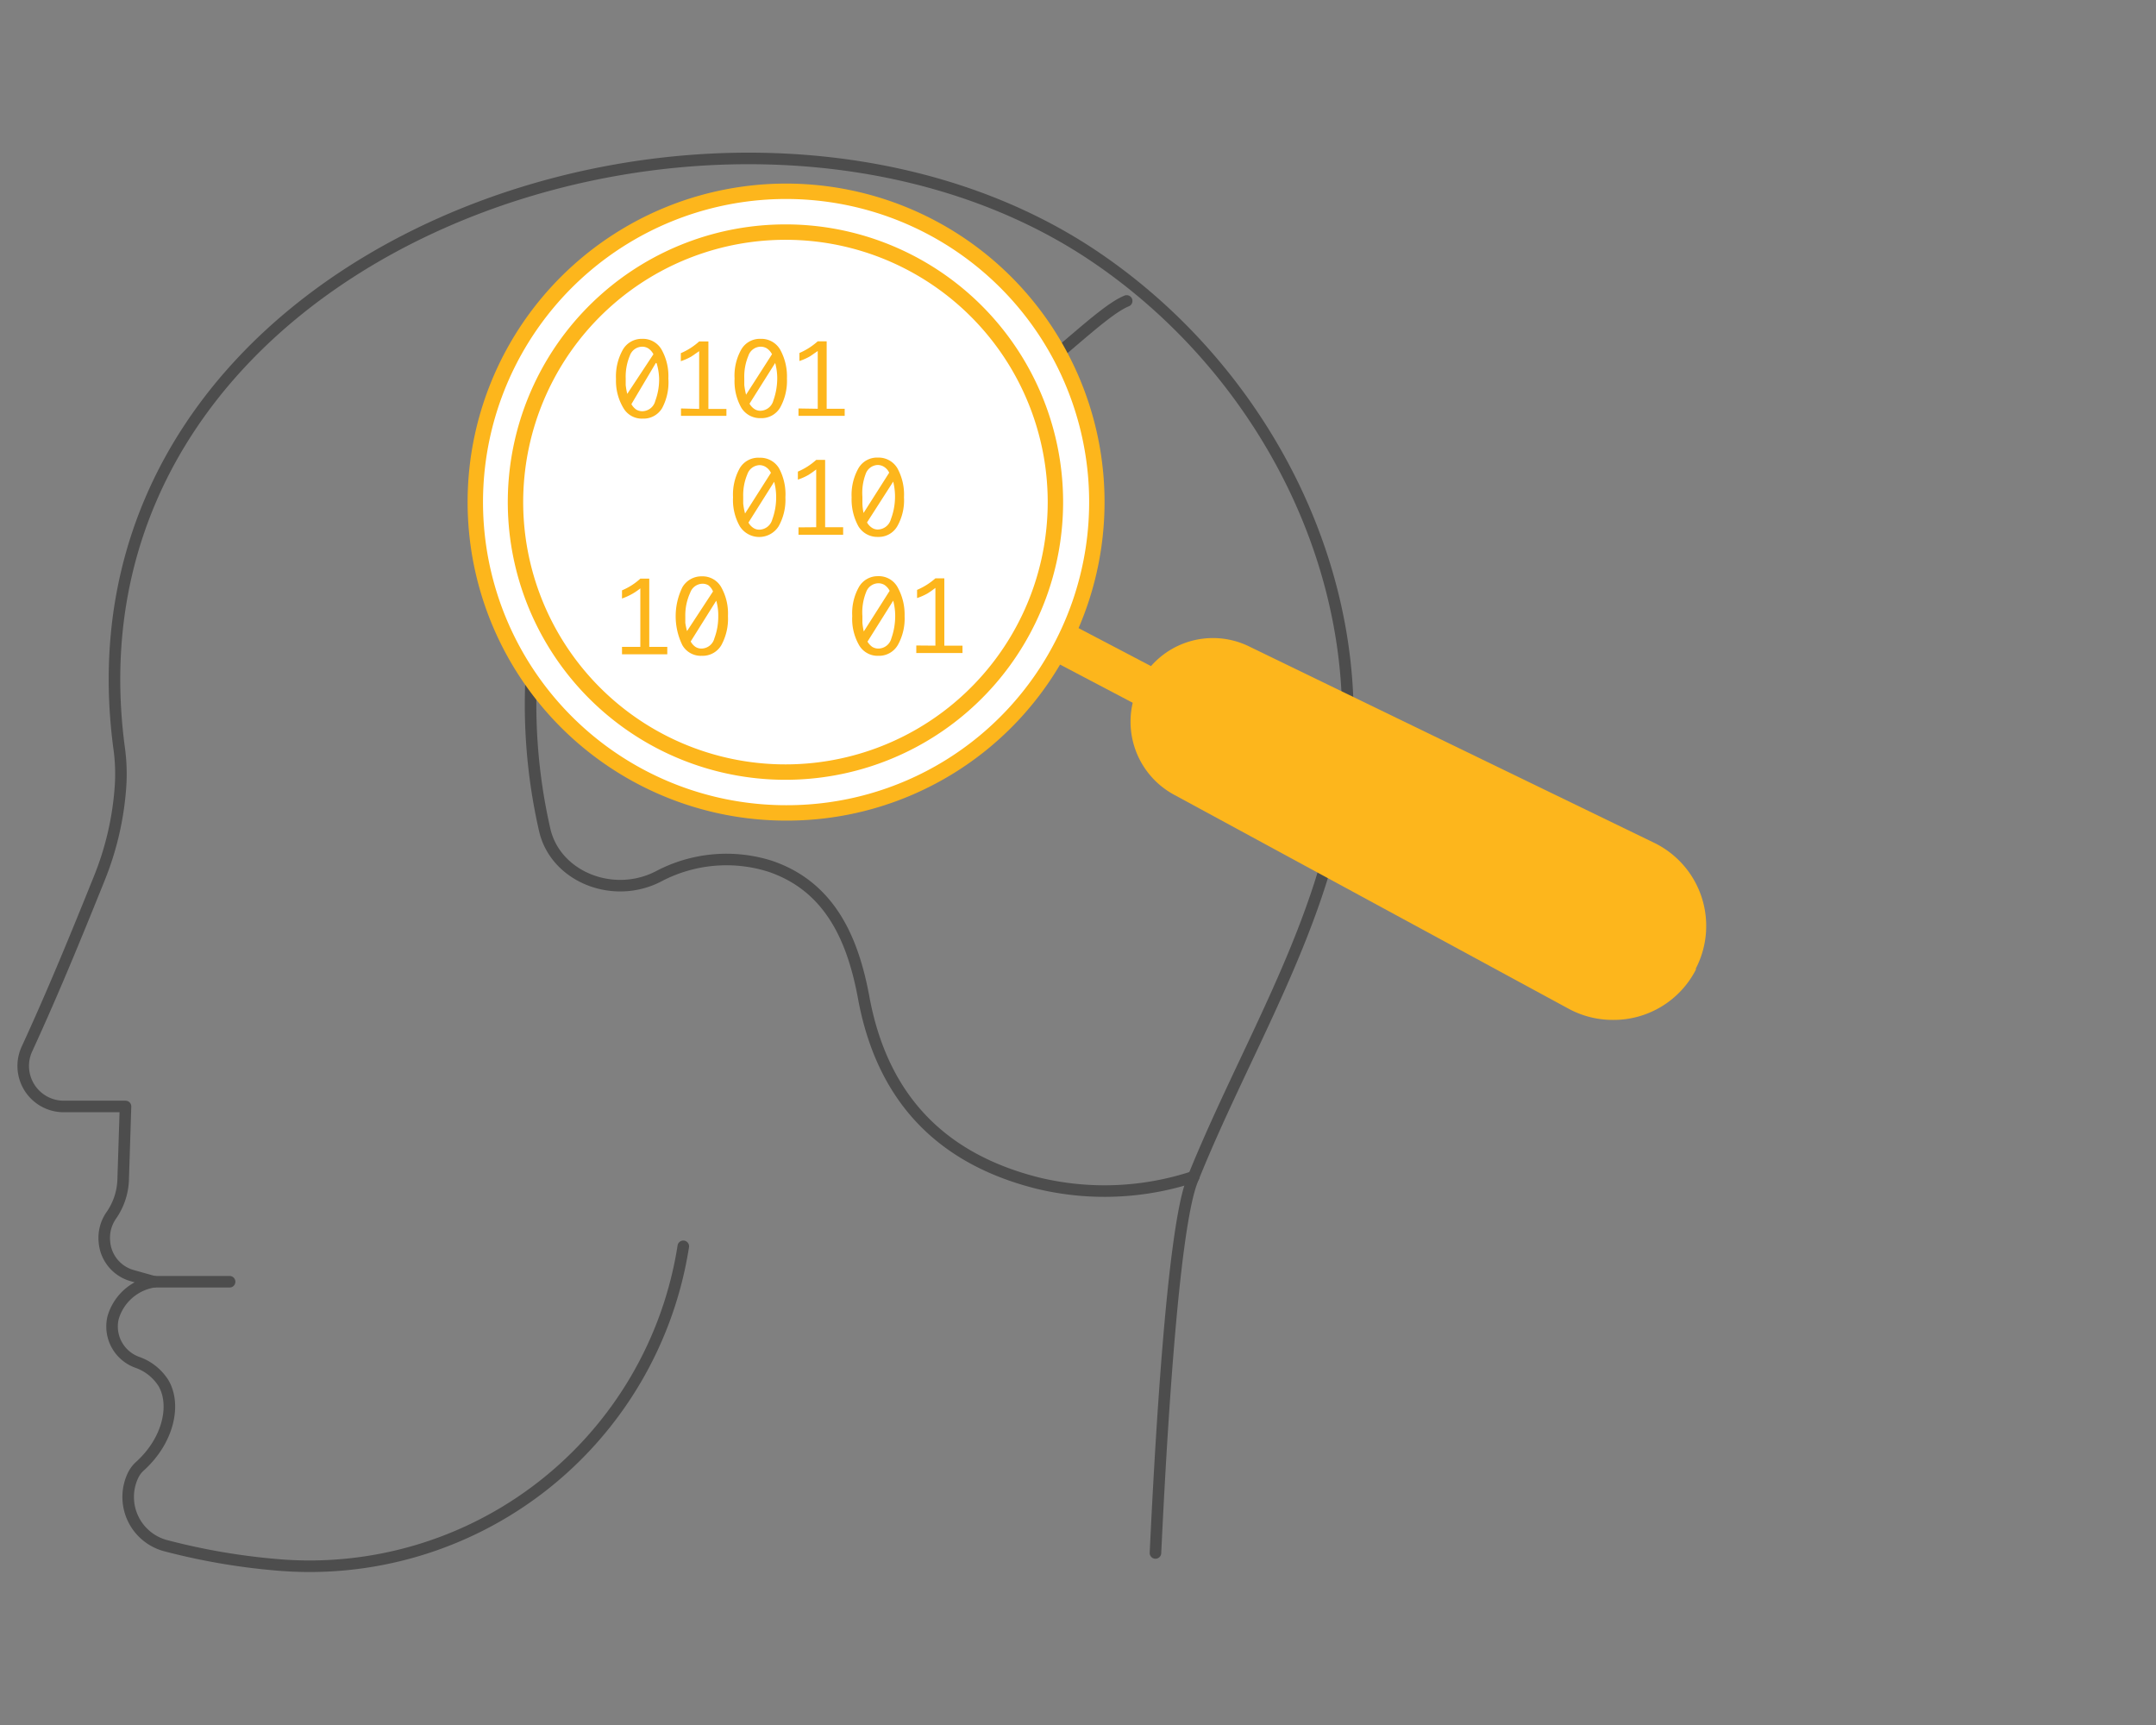 <svg id="Layer_1" data-name="Layer 1" xmlns="http://www.w3.org/2000/svg" viewBox="0 0 140 112"><rect x="0" y="0" width="140" height="112" fill="#808080" stroke="none"/><defs><style>.cls-1{fill:none;stroke:#4d4d4d;stroke-linecap:round;stroke-linejoin:round;stroke-width:0.75px;}.cls-2,.cls-4{fill:#fff;}.cls-3{fill:#fdb61c;}.cls-4{stroke:#fdb61c;stroke-miterlimit:10;}</style></defs><title>Artas-03</title><g id="_Group_" data-name="&lt;Group&gt;"><g id="_Group_2" data-name="&lt;Group&gt;"><g id="_Group_3" data-name="&lt;Group&gt;"><path id="_Path_" data-name="&lt;Path&gt;" class="cls-1" d="M44.37,80.92a24.56,24.56,0,0,1-26.5,20.67,42.35,42.35,0,0,1-7.1-1.23,3.27,3.27,0,0,1-2.11-4.61,2,2,0,0,1,.4-.53c1.87-1.67,2.38-4,1.56-5.41a3.31,3.31,0,0,0-1.71-1.36,2.47,2.47,0,0,1-1.57-2.88v0A3.29,3.29,0,0,1,10,83.22l-1.39-.39a2.48,2.48,0,0,1-1.83-2.21,2.55,2.55,0,0,1,.44-1.7A4.3,4.3,0,0,0,8,76.53l.15-4.69h-4a2.63,2.63,0,0,1-2.41-3.71C3.15,65.06,4.45,62,6.46,57a19.45,19.45,0,0,0,1.36-5.87h0a12.06,12.06,0,0,0-.08-2.53C3.36,16,47.05.9,70.73,16.42,82.25,24,89.39,38,87.1,51.79c-1.48,8.88-6.38,16.6-9.68,24.84-1.28,3.2-2.06,17.26-2.39,24.2"/><line id="_Path_2" data-name="&lt;Path&gt;" class="cls-1" x1="10.03" y1="83.22" x2="14.91" y2="83.22"/></g><path id="_Path_3" data-name="&lt;Path&gt;" class="cls-1" d="M77.52,76.4a18.46,18.46,0,0,1-10.12.42c-6.67-1.67-10.19-5.91-11.32-12.07C55.41,61.16,54,57.59,50,56.24a9.43,9.43,0,0,0-7.2.64l0,0c-2.95,1.56-6.73.06-7.43-3a36.54,36.54,0,0,1-.81-10.93,37.22,37.22,0,0,1,.5-3.86c.82-4.38,5.54-5,10.32-5.36C61.22,32.5,69.82,20.91,73.16,19.54"/></g></g><circle class="cls-2" cx="50.81" cy="32.41" r="19.85"/><path class="cls-3" d="M104.72,66.22a6,6,0,0,1-2.87-.73L76.22,51.59A5.39,5.39,0,0,1,74,44.41l0-.07A5.35,5.35,0,0,1,81.17,42l26.22,12.71a6,6,0,0,1,2.73,8.17l0,.08A6,6,0,0,1,104.72,66.22Z"/><path class="cls-4" d="M51.06,52.78A20.18,20.18,0,1,1,69,41.81,20.08,20.08,0,0,1,51.06,52.78Zm0-37.71A17.53,17.53,0,1,0,59,17,17.47,17.47,0,0,0,51,15.07Z"/><polygon class="cls-3" points="74.58 46.17 68.38 42.91 69.59 40.55 75.79 43.8 74.58 46.17"/><path class="cls-3" d="M41.7,22a1.39,1.39,0,0,1,1.26.7,3.5,3.5,0,0,1,.44,1.87A3.57,3.57,0,0,1,43,26.49a1.4,1.4,0,0,1-1.26.69,1.38,1.38,0,0,1-1.26-.69A3.42,3.42,0,0,1,40,24.61a3.54,3.54,0,0,1,.43-1.88A1.41,1.41,0,0,1,41.7,22Zm-1,3.62L42.43,23a1,1,0,0,0-.35-.39.75.75,0,0,0-.38-.1.86.86,0,0,0-.8.58,3.51,3.51,0,0,0-.27,1.47c0,.14,0,.29,0,.44A4.51,4.51,0,0,0,40.75,25.65Zm1.89-2.06L41,26.24a1.08,1.08,0,0,0,.31.35.77.77,0,0,0,.39.11.88.88,0,0,0,.85-.67,4,4,0,0,0,.25-1.47A3.85,3.85,0,0,0,42.64,23.59Z"/><path class="cls-3" d="M45.4,26.55V22.8l-.51.35a3.76,3.76,0,0,1-.68.3v-.52a4.25,4.25,0,0,0,1.19-.76H46v4.38h1.17V27H44.22v-.48Z"/><path class="cls-3" d="M49.39,22a1.41,1.41,0,0,1,1.27.7,3.59,3.59,0,0,1,.44,1.87,3.57,3.57,0,0,1-.44,1.89,1.4,1.4,0,0,1-1.26.69,1.43,1.43,0,0,1-1.27-.69,3.51,3.51,0,0,1-.43-1.88,3.45,3.45,0,0,1,.43-1.88A1.39,1.39,0,0,1,49.39,22Zm-.94,3.62L50.13,23a1,1,0,0,0-.35-.39.78.78,0,0,0-.39-.1.85.85,0,0,0-.79.58,3.51,3.51,0,0,0-.27,1.47c0,.14,0,.29,0,.44A4.51,4.51,0,0,0,48.45,25.64Zm1.89-2.06-1.67,2.65a1,1,0,0,0,.31.34.69.69,0,0,0,.39.12.89.89,0,0,0,.85-.67,4.32,4.32,0,0,0,.25-1.47A3.85,3.85,0,0,0,50.34,23.58Z"/><path class="cls-3" d="M53.1,26.54V22.79l-.51.35a3.76,3.76,0,0,1-.68.3v-.52a4.4,4.4,0,0,0,1.19-.76h.58v4.38h1.17V27h-3v-.48Z"/><path class="cls-3" d="M49.32,29.72a1.41,1.41,0,0,1,1.27.69A3.56,3.56,0,0,1,51,32.29a3.51,3.51,0,0,1-.44,1.88,1.49,1.49,0,0,1-2.52,0,3.44,3.44,0,0,1-.44-1.88,3.51,3.51,0,0,1,.43-1.88A1.39,1.39,0,0,1,49.32,29.72Zm-.94,3.62,1.68-2.64a.91.91,0,0,0-.35-.39.77.77,0,0,0-.39-.11.87.87,0,0,0-.79.59,3.51,3.51,0,0,0-.27,1.47c0,.14,0,.28,0,.44A4.51,4.51,0,0,0,48.38,33.34Zm1.89-2.06L48.6,33.93a1,1,0,0,0,.31.34.69.69,0,0,0,.39.12.89.89,0,0,0,.85-.67,4.14,4.14,0,0,0,.25-1.48A3.83,3.83,0,0,0,50.27,31.28Z"/><path class="cls-3" d="M53,34.23V30.48a6.13,6.13,0,0,1-.51.36,3.76,3.76,0,0,1-.68.3v-.52A4.25,4.25,0,0,0,53,29.86h.58v4.37h1.17v.49H51.85v-.48Z"/><path class="cls-3" d="M57,29.71a1.42,1.42,0,0,1,1.27.69,3.54,3.54,0,0,1,.43,1.88,3.42,3.42,0,0,1-.43,1.88,1.39,1.39,0,0,1-1.26.7,1.43,1.43,0,0,1-1.27-.69,3.63,3.63,0,0,1-.44-1.88,3.51,3.51,0,0,1,.44-1.88A1.39,1.39,0,0,1,57,29.71Zm-.94,3.62,1.68-2.64a.91.91,0,0,0-.35-.39.79.79,0,0,0-.39-.11.86.86,0,0,0-.79.59A3.48,3.48,0,0,0,56,32.25c0,.14,0,.28,0,.44A3.55,3.55,0,0,0,56.08,33.33ZM58,31.27,56.3,33.92a1,1,0,0,0,.31.34.69.69,0,0,0,.39.12.9.9,0,0,0,.85-.67A4.11,4.11,0,0,0,58,31.27Z"/><path class="cls-3" d="M41.58,42V38.2a3.87,3.87,0,0,1-.51.35,4.1,4.1,0,0,1-.68.31v-.53a4.11,4.11,0,0,0,1.19-.76h.58V42h1.17v.48H40.39V42Z"/><path class="cls-3" d="M45.57,37.42a1.39,1.39,0,0,1,1.26.7A3.5,3.5,0,0,1,47.27,40a3.58,3.58,0,0,1-.43,1.89,1.41,1.41,0,0,1-1.27.69,1.38,1.38,0,0,1-1.26-.69,4.28,4.28,0,0,1,0-3.76A1.43,1.43,0,0,1,45.57,37.42Zm-1,3.62L46.3,38.4A1,1,0,0,0,46,38a.75.75,0,0,0-.38-.1.86.86,0,0,0-.8.58A3.51,3.51,0,0,0,44.5,40c0,.14,0,.29,0,.44A4.51,4.51,0,0,0,44.62,41ZM46.51,39l-1.66,2.65a1,1,0,0,0,.31.35.71.71,0,0,0,.39.11.88.88,0,0,0,.84-.67A4,4,0,0,0,46.64,40,3.44,3.44,0,0,0,46.51,39Z"/><path class="cls-3" d="M57,37.41a1.39,1.39,0,0,1,1.27.69A3.63,3.63,0,0,1,58.74,40a3.51,3.51,0,0,1-.44,1.88,1.41,1.41,0,0,1-1.26.7,1.39,1.39,0,0,1-1.26-.7A3.42,3.42,0,0,1,55.34,40a3.47,3.47,0,0,1,.43-1.88A1.4,1.4,0,0,1,57,37.41ZM56.09,41l1.68-2.64a1,1,0,0,0-.35-.39.78.78,0,0,0-.39-.1.86.86,0,0,0-.79.58A3.53,3.53,0,0,0,56,40c0,.13,0,.28,0,.44A4.66,4.66,0,0,0,56.09,41ZM58,39l-1.67,2.66a1.15,1.15,0,0,0,.31.34.77.77,0,0,0,.39.11.88.88,0,0,0,.85-.66,4.38,4.38,0,0,0,.25-1.48A3.91,3.91,0,0,0,58,39Z"/><path class="cls-3" d="M60.74,41.92V38.17a6.13,6.13,0,0,1-.51.36,3.76,3.76,0,0,1-.68.3V38.3a4.37,4.37,0,0,0,1.19-.75h.58v4.37H62.5v.48h-3v-.49Z"/></svg>